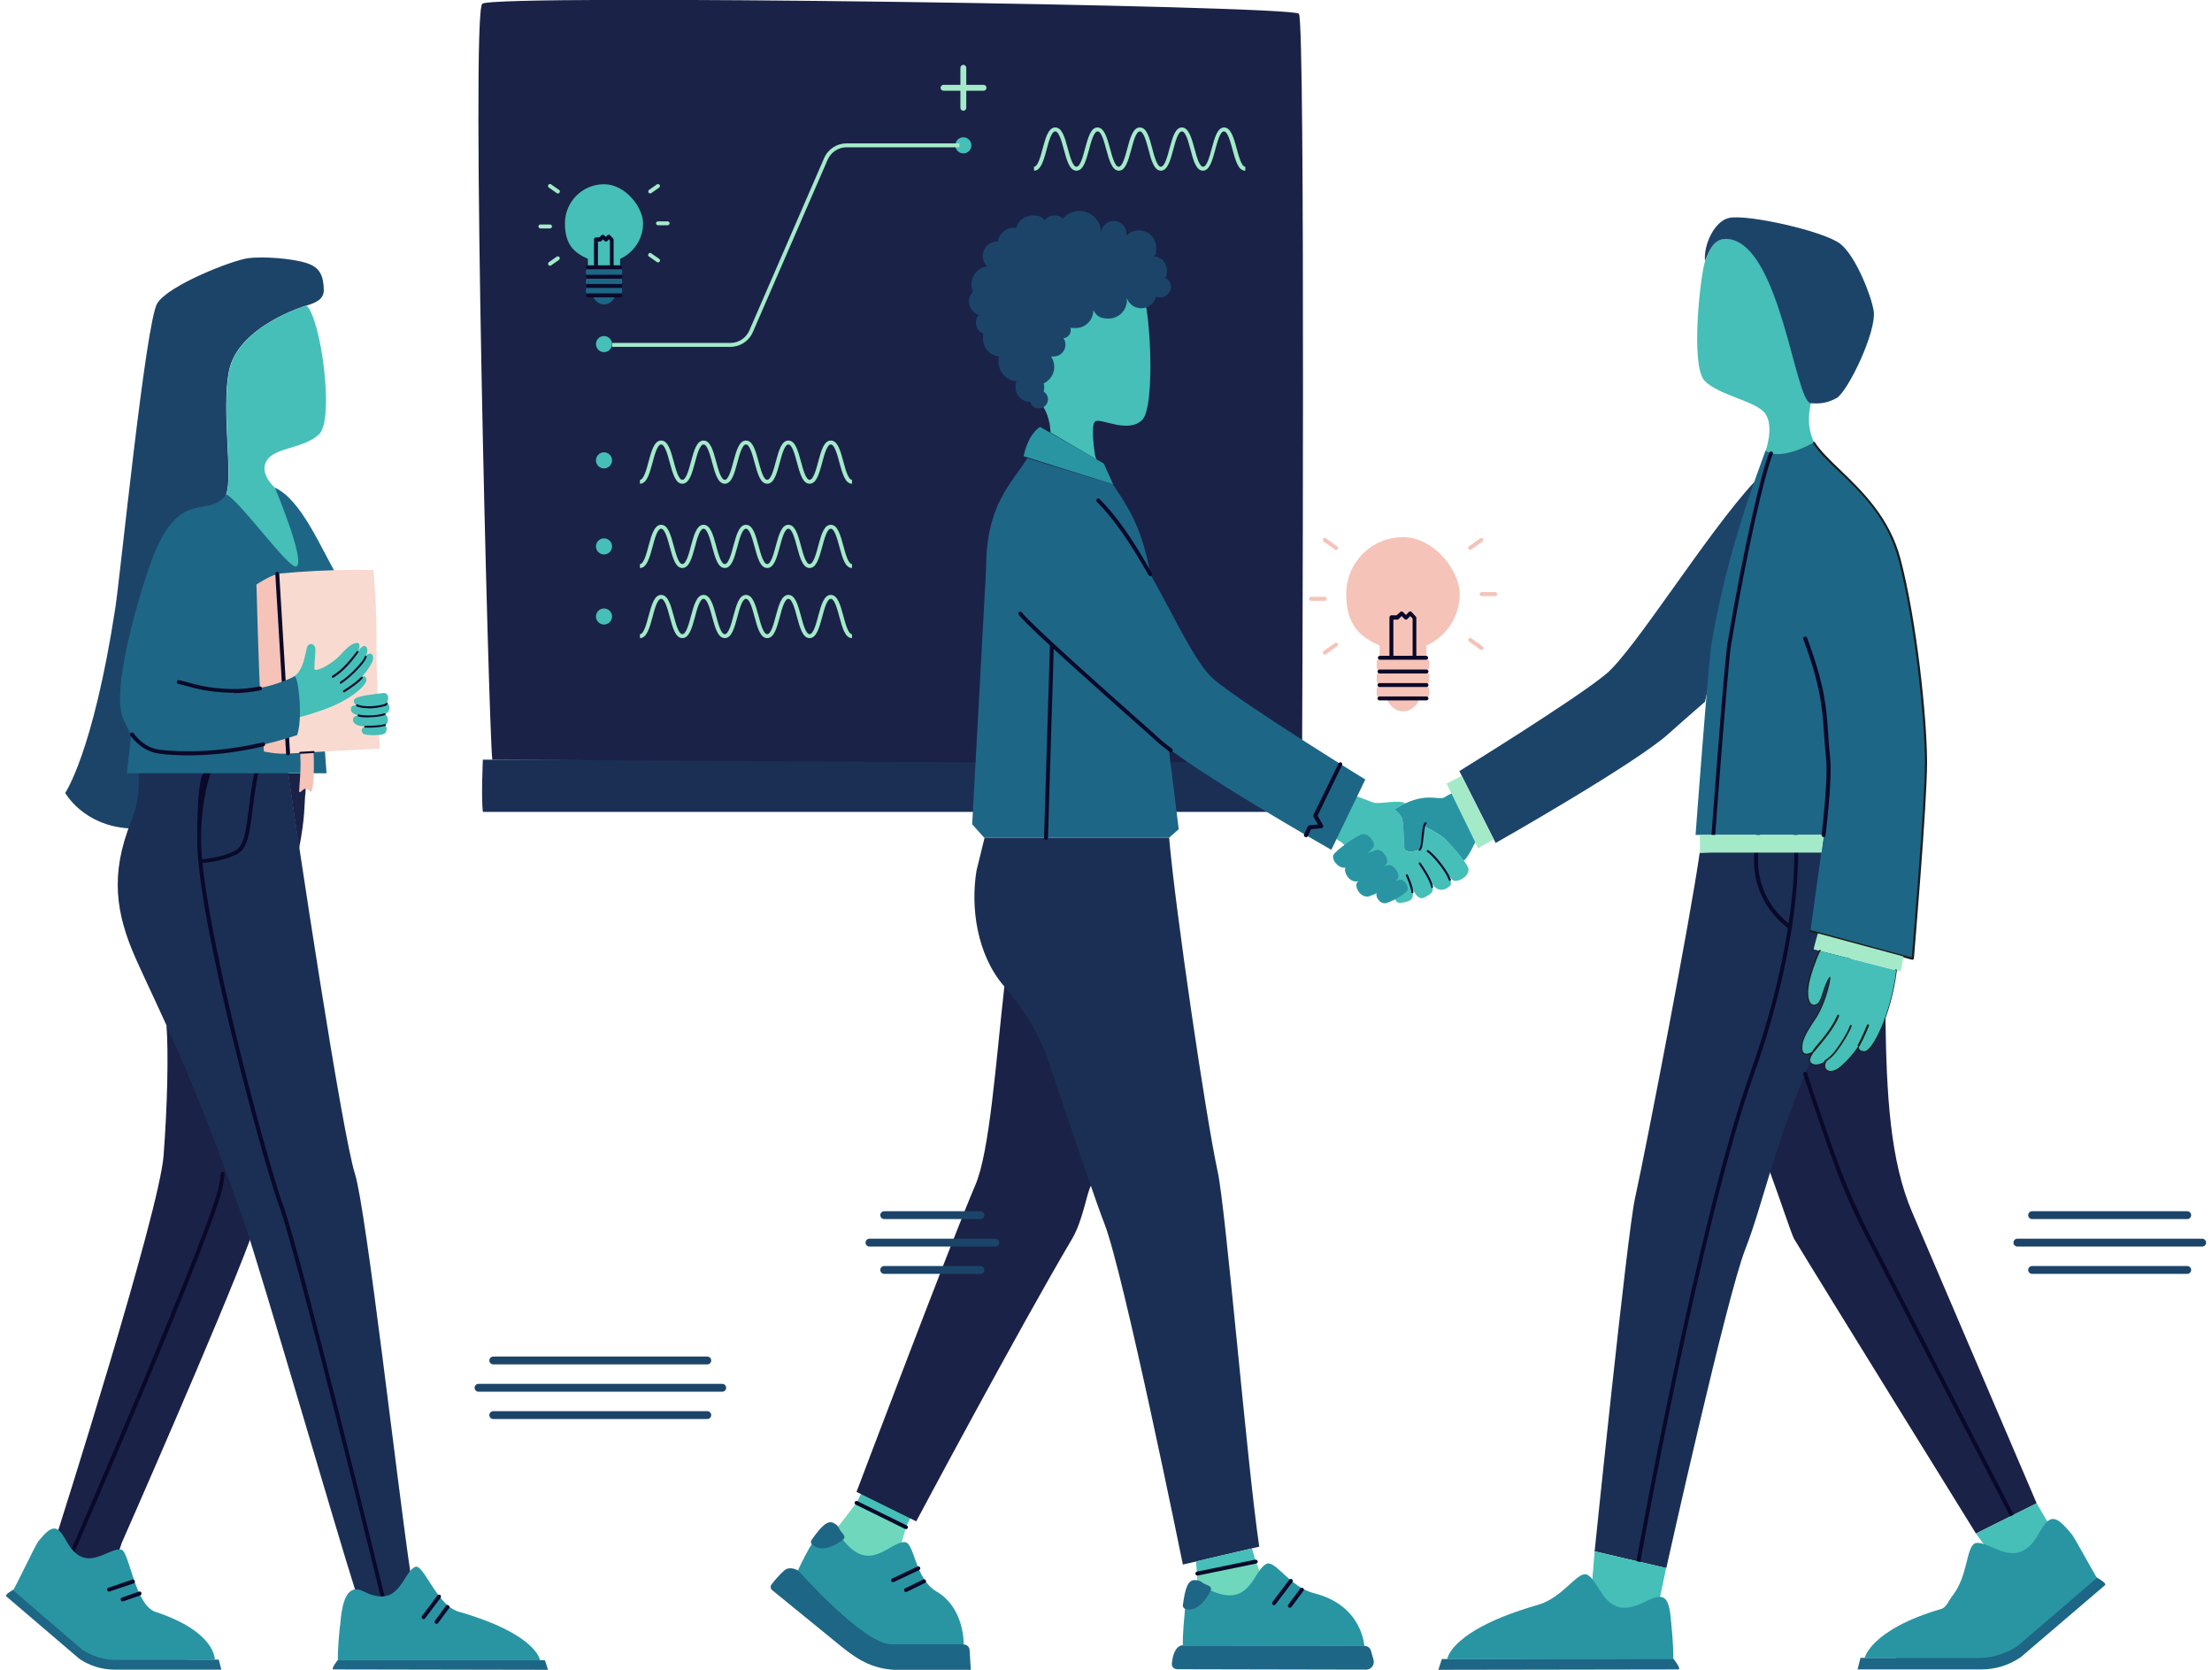 <svg width="212" height="160" viewBox="0 0 212 160" fill="none" xmlns="http://www.w3.org/2000/svg">
<g clip-path="url(#clip0_6107_6312)">
<path d="M122.213 72.792H46.278C46.278 72.792 46.108 76.5 46.278 77.798H121.422" fill="#1B2F55"/>
<path d="M93.532 73.056L47.181 72.792C46.823 69.631 45.111 1.317 46.221 0.358C47.331 -0.602 123.831 0.508 124.49 1.317C125.13 2.108 124.791 73.037 124.791 73.037H93.532V73.056Z" fill="#1A2247"/>
<path d="M180.702 97.332C180.796 104.917 181.154 111.24 183.262 116.152C185.426 121.214 195.193 144.041 195.193 144.041L189.378 146.94C189.378 146.94 174.134 122.343 171.951 118.711C171.707 118.297 170.596 114.891 169.693 112.463C169.693 112.463 164.725 100.983 168.15 96.053C171.575 91.122 180.721 97.332 180.721 97.332H180.702Z" fill="#1A2247"/>
<path d="M168.15 46.163C163.577 51.094 156.652 62.31 153.942 64.568C151.062 66.977 139.865 73.884 139.865 73.884L143.346 80.772C143.346 80.772 156.896 73.093 159.982 70.252C160.829 69.48 162.053 68.426 163.408 67.241" fill="#1C4469"/>
<path d="M140.091 74.335L138.642 75.088L141.653 81.28C141.653 81.28 143.158 80.414 143.158 80.452" fill="#A4EAC9"/>
<path d="M140.279 82.465C140.693 82.221 141.389 80.696 141.389 80.696L139.112 76.029C139.112 76.029 138.98 76.067 138.416 76.406C137.851 76.744 136.515 75.728 133.636 77.553C133.636 77.553 134.031 77.836 134.313 78.306C134.596 78.777 134.445 81.091 134.633 81.393C134.821 81.694 135.687 81.618 136.045 81.393C136.327 81.204 136.308 79.793 136.459 79.153C136.797 79.36 137.531 79.642 138.265 80.207C138.773 80.621 139.733 81.731 140.26 82.447L140.279 82.465Z" fill="#2995A3"/>
<path d="M152.831 148.652C152.831 148.652 155.936 118.372 156.689 114.872C157.818 109.734 162.015 87.979 162.9 81.713L181.719 80.847L173.513 101.717C170.201 109.188 168.903 115.568 167.266 119.708C165.478 124.263 159.7 150.252 159.7 150.252L152.85 148.652H152.831Z" fill="#1B2F55"/>
<path d="M157.028 149.819C157.028 149.819 157.009 149.819 156.99 149.819C156.896 149.819 156.821 149.706 156.84 149.593C156.896 149.273 162.674 117.074 167.717 102.884C170.352 95.507 171.349 89.673 171.726 86.097C172.14 82.221 171.914 80.056 171.914 80.019C171.914 79.925 171.97 79.831 172.083 79.812C172.177 79.812 172.271 79.868 172.29 79.981C172.29 80.075 173.137 88.788 168.075 102.997C163.031 117.149 157.273 149.311 157.216 149.631C157.216 149.725 157.122 149.781 157.028 149.781V149.819Z" fill="#0A092A"/>
<path d="M171.556 89.033C171.519 89.033 171.462 89.033 171.443 88.996L171.048 88.676C168.94 86.963 167.868 84.31 168.15 81.618L168.319 80C168.319 79.906 168.414 79.812 168.526 79.831C168.621 79.831 168.715 79.925 168.696 80.038L168.526 81.656C168.263 84.234 169.298 86.737 171.293 88.374L171.688 88.695C171.763 88.77 171.782 88.883 171.707 88.958C171.669 88.996 171.613 89.033 171.556 89.033Z" fill="#0A092A"/>
<path d="M173.513 89.203L183.318 91.856C183.318 91.856 184.579 77.234 184.579 73.037C184.579 68.84 183.582 59.468 182.038 53.578C180.495 47.688 175.489 44.996 173.833 42.399L169.204 43.19C168.508 45.203 165.591 52.468 164.047 61.614C163.728 63.514 162.504 80 162.504 80H174.793L173.513 89.184V89.203Z" fill="#1E6685"/>
<path d="M128.912 81.035C128.479 80.583 128.536 80.734 128.047 80.358L130.004 76.293L131.566 76.876C131.999 77.139 134.125 76.556 134.69 76.989L133.655 77.553C133.655 77.553 134.05 77.836 134.332 78.306C134.614 78.777 134.464 81.091 134.652 81.393C134.84 81.694 135.706 81.618 136.063 81.393C136.346 81.204 136.327 79.812 136.477 79.172C136.816 79.379 137.569 79.642 138.303 80.226C139.112 80.866 140.561 82.691 140.712 83.143C140.975 83.99 139.432 84.799 139.093 84.197L138.792 83.82C139.056 84.309 139.15 84.724 138.962 84.893C137.738 85.947 137.117 84.422 137.117 84.422C137.324 84.893 137.4 85.345 137.193 85.552C136.91 85.834 136.402 86.041 136.402 86.041C135.838 86.21 135.48 85.363 135.311 85.043C135.442 85.57 135.48 86.06 135.179 86.248C134.878 86.436 134.407 86.493 134.407 86.493C133.786 86.662 133.692 86.079 133.692 86.079C133.222 84.554 128.931 81.016 128.931 81.016L128.912 81.035Z" fill="#45BFB7"/>
<path d="M97.785 58.791C98.896 60.278 109.98 69.969 110.846 70.779C114.007 73.696 127.595 81.43 127.595 81.43L130.851 74.693C130.851 74.693 119.333 67.598 116.36 65.114C113.575 62.781 110.168 52.863 105.275 47.97" fill="#1E6685"/>
<path d="M86.833 146.319L87.698 144.493L82.881 142.442L82.09 143.985L86.833 146.319Z" fill="#45BFB7"/>
<path d="M80.51 146.055L82.109 143.966L86.852 146.3L86.343 148.031C86.343 148.031 84.141 149.932 82.109 149.16C80.077 148.389 80.001 146.582 80.001 146.582L80.528 146.055H80.51Z" fill="#6FD8BC"/>
<path d="M86.833 146.507C86.814 146.507 86.776 146.507 86.757 146.507L82.015 144.173C81.921 144.135 81.883 144.023 81.921 143.928C81.959 143.834 82.072 143.797 82.166 143.834L86.908 146.168C87.002 146.206 87.04 146.318 87.002 146.413C86.964 146.469 86.908 146.525 86.833 146.525V146.507Z" fill="#0A092A"/>
<path d="M113.368 157.648C113.368 157.648 112.897 157.61 112.596 158.25C112.464 158.532 112.37 158.833 112.314 159.379C112.276 159.737 112.54 159.962 112.897 159.944L130.945 159.981C131.415 159.981 131.773 159.511 131.641 159.04L131.396 158.175C131.321 157.892 131.058 157.704 130.756 157.704" fill="#1E6685"/>
<path d="M32.408 159.021C32.408 159.021 31.636 159.962 31.975 159.962L52.526 160L52.224 159.078H51.773" fill="#1E6685"/>
<path d="M1.319 152.303C1.319 152.303 0.359 152.811 0.622 152.98L7.604 158.946C8.602 159.624 9.768 159.981 10.973 159.981H21.21L20.966 159.021H18.011" fill="#1E6685"/>
<path d="M11.65 147.88C11.65 147.88 21.173 126.276 23.977 118.748C23.977 118.748 28.381 111.729 25.294 105.011C22.208 98.292 15.96 98.292 15.96 98.292C16.148 100.795 16.054 105.839 15.678 110.732C15.264 116.227 5.515 146.845 5.515 146.845C5.515 146.845 4.988 150.779 7.717 151.55C10.446 152.322 11.65 147.88 11.65 147.88Z" fill="#1A2247"/>
<path d="M6.889 148.991C6.87 148.991 6.833 148.991 6.814 148.991C6.72 148.953 6.682 148.84 6.72 148.746C6.851 148.426 20.364 117.394 21.003 113.517C21.06 113.197 21.116 112.839 21.154 112.444C21.154 112.35 21.267 112.275 21.361 112.275C21.455 112.275 21.53 112.388 21.53 112.482C21.474 112.896 21.418 113.253 21.38 113.573C20.74 117.488 7.623 147.617 7.058 148.897C7.021 148.972 6.964 149.01 6.889 149.01V148.991Z" fill="#0A092A"/>
<path d="M29.378 29.283C30.112 29.038 31.072 28.756 31.034 27.739C30.996 26.441 30.677 25.632 29.416 25.218C28.061 24.766 25.219 24.54 23.732 24.747C22.245 24.954 16.186 27.307 15.075 29.057C13.965 30.807 11.519 55.309 11.048 58.283C8.922 72.134 6.249 75.973 6.249 75.973C6.249 75.973 7.962 79.115 12.403 79.379C12.403 78.89 15.433 77.347 15.433 77.347C15.433 77.347 20.909 51.113 21.681 47.368C22.34 45.58 21.21 39.257 21.944 35.549C22.81 31.221 29.34 29.283 29.34 29.283" fill="#1C4469"/>
<path d="M39.314 150.534C38.148 142.762 35.099 115.907 34.026 112.501C32.746 108.454 28.493 80.15 27.609 73.884H13.25C13.25 73.884 13.607 76.142 12.572 78.701C10.521 83.802 11.105 87.546 13.005 91.837C14.906 96.128 18.425 102.771 23.469 117.337C25.068 121.967 32.314 146.958 34.026 152.303C34.026 152.303 35.663 155.314 37.602 154.956C39.54 154.599 39.314 150.534 39.314 150.534Z" fill="#1B2F55"/>
<path d="M29.246 76.161C29.171 77.045 29.246 78.306 28.663 81.299L27.609 74.11H29.378L29.265 76.18L29.246 76.161Z" fill="#1A2247"/>
<path d="M36.68 153.169C36.605 153.169 36.51 153.112 36.492 153.018C36.416 152.679 28.381 119.953 26.781 115.643C25.238 111.465 18.896 88.13 18.896 80.47C18.896 72.811 19.78 74.11 19.818 73.997C19.855 73.903 19.968 73.846 20.062 73.884C20.157 73.921 20.213 74.034 20.175 74.128C20.175 74.147 19.272 76.537 19.272 80.452C19.272 87.904 25.633 111.465 27.139 115.493C28.738 119.802 36.774 152.566 36.849 152.905C36.868 152.999 36.812 153.112 36.717 153.131H36.68V153.169Z" fill="#0A092A"/>
<path d="M19.366 82.71C19.272 82.71 19.178 82.635 19.178 82.54C19.178 82.446 19.253 82.352 19.347 82.334C19.347 82.334 21.286 82.202 22.584 81.487C23.393 81.035 23.582 79.586 23.826 77.591C23.958 76.537 24.109 75.352 24.372 74.053C24.391 73.959 24.485 73.884 24.598 73.903C24.692 73.921 24.767 74.016 24.748 74.128C24.485 75.408 24.334 76.594 24.203 77.629C23.939 79.737 23.751 81.28 22.772 81.807C21.399 82.559 19.46 82.691 19.385 82.691L19.366 82.71Z" fill="#0A092A"/>
<path d="M12.572 70.44L12.159 74.091H31.297L31.034 70.534L32.351 55.234C30.771 52.581 28.907 47.895 26.348 46.728L21.7 47.368C19.987 49.739 17.334 46.728 14.755 53.126C13.57 56.062 10.521 66.168 11.82 68.878C12.347 69.969 12.253 69.838 12.572 70.421V70.44Z" fill="#1E6685"/>
<path d="M27.139 67.448C27.233 68.445 27.496 71.324 27.609 72.209C32.991 71.889 36.398 71.738 36.398 71.738C36.398 71.738 36.285 69.254 36.247 68.445C36.191 66.751 36.059 63.232 36.078 61.915C36.153 58.546 35.795 54.632 35.795 54.632C35.795 54.632 32.013 54.462 26.593 54.971C26.536 54.971 26.8 62.16 27.157 67.429L27.139 67.448Z" fill="#F9DAD0"/>
<path d="M26.574 54.989C25.633 55.291 24.579 56.006 24.579 56.006C24.579 56.006 24.748 62.95 24.993 68.012C25.05 68.821 25.219 71.268 25.294 72.002C25.294 72.002 26.423 72.284 27.628 72.209L26.593 54.989H26.574Z" fill="#F5C3B8"/>
<path d="M28.776 72.134C28.851 73.752 28.776 74.147 28.663 75.86C28.795 76.029 29.039 75.578 29.246 75.578C29.529 75.578 29.792 75.954 29.848 75.86C29.98 75.728 30.149 74.26 30.055 72.077L28.776 72.152V72.134Z" fill="#F5C3B8"/>
<path d="M27.609 72.378C27.515 72.378 27.421 72.303 27.421 72.209L26.386 54.989C26.386 54.895 26.461 54.801 26.555 54.782C26.649 54.782 26.743 54.858 26.762 54.952L27.797 72.171C27.797 72.265 27.722 72.359 27.628 72.378H27.609Z" fill="#0A092A"/>
<path d="M28.776 72.228C28.719 72.228 28.682 72.19 28.682 72.134C28.682 72.077 28.719 72.04 28.776 72.04L30.055 71.964C30.112 71.964 30.149 72.002 30.149 72.058C30.149 72.115 30.112 72.152 30.055 72.152L28.776 72.228Z" fill="#0A092A"/>
<path d="M35.061 62.931C35.231 62.555 35.268 62.16 35.08 61.971C34.835 61.727 34.591 62.084 34.252 62.442C34.497 62.122 34.591 61.52 34.12 61.614C33.65 61.708 33.33 61.99 32.558 62.818C31.787 63.665 30.112 64.512 30.131 64.06C30.131 63.307 30.3 62.291 30.187 61.99C30.074 61.689 29.566 61.482 29.397 62.122C29.227 62.724 29.077 64.361 28.042 64.888C28.042 64.888 28.249 65.848 28.268 67.034C28.286 68.219 28.23 68.822 28.23 68.822C29.566 68.52 29.98 68.351 30.921 68.031C33.744 67.052 35.231 65.547 35.118 65.095C35.005 64.644 34.76 64.794 34.591 64.945C34.929 64.587 35.325 64.117 35.626 63.514C36.021 62.743 35.456 62.31 35.042 62.912L35.061 62.931Z" fill="#45BFB7"/>
<path d="M31.881 64.926C31.843 64.926 31.824 64.926 31.806 64.888C31.787 64.851 31.806 64.794 31.843 64.757C32.897 64.135 33.763 62.969 34.102 62.536C34.139 62.479 34.177 62.442 34.196 62.404C34.233 62.367 34.29 62.348 34.327 62.404C34.365 62.461 34.384 62.498 34.327 62.536C34.309 62.574 34.271 62.611 34.233 62.668C33.895 63.119 33.029 64.305 31.919 64.945H31.881V64.926Z" fill="#0A092A"/>
<path d="M32.652 65.509C32.615 65.509 32.596 65.509 32.577 65.472C32.558 65.434 32.577 65.378 32.596 65.34C33.593 64.681 34.346 63.797 34.628 63.458C34.76 63.289 34.892 63.1 34.967 62.893C34.986 62.856 35.042 62.818 35.099 62.856C35.136 62.875 35.174 62.931 35.136 62.987C35.042 63.194 34.911 63.402 34.76 63.59C34.478 63.947 33.706 64.813 32.69 65.509C32.69 65.509 32.652 65.509 32.634 65.509H32.652Z" fill="#0A092A"/>
<path d="M32.954 66.337C32.916 66.337 32.897 66.337 32.878 66.3C32.859 66.262 32.878 66.206 32.897 66.168C32.897 66.168 33.913 65.528 34.327 65.133C34.421 65.058 34.516 64.963 34.61 64.869C34.647 64.832 34.704 64.832 34.741 64.869C34.779 64.907 34.779 64.963 34.741 65.001C34.647 65.095 34.553 65.189 34.459 65.283C34.026 65.679 33.048 66.319 33.01 66.337C33.01 66.337 32.972 66.337 32.954 66.337Z" fill="#0A092A"/>
<path d="M11.82 68.878C12.252 69.838 13.194 71.814 15.377 72.058C18.218 72.378 22.791 72.303 28.475 70.44C28.682 69.875 28.851 68.633 28.682 66.751C28.512 64.87 28.249 64.794 28.249 64.794C28.249 64.794 25.539 66.281 22.038 66.168C19.592 66.093 18.331 65.603 17.145 65.321" fill="#1E6685"/>
<path d="M36.661 66.413C36.153 66.507 34.064 66.638 33.932 67.071C33.706 67.862 35.645 67.918 36.849 67.542C37.282 67.41 37.432 66.281 36.661 66.413Z" fill="#45BFB7"/>
<path d="M34.214 67.579C33.744 67.598 33.631 67.674 33.631 67.993C33.631 68.784 35.965 68.746 36.868 68.445C37.47 68.238 37.432 67.41 37.056 67.391" fill="#45BFB7"/>
<path d="M35.024 69.631C35.024 69.631 34.384 69.763 34.798 70.289C34.948 70.478 36.435 70.496 36.793 70.327C37.15 70.158 37.112 69.518 36.868 69.499" fill="#45BFB7"/>
<path d="M34.365 68.577C33.669 68.539 33.612 69.367 34.44 69.537C35.231 69.706 36.548 69.574 36.906 69.461C37.376 69.311 37.169 68.464 36.868 68.445" fill="#45BFB7"/>
<path d="M35.306 67.862C34.873 67.862 34.459 67.805 34.177 67.674C34.139 67.655 34.102 67.598 34.139 67.542C34.158 67.504 34.214 67.466 34.271 67.504C34.779 67.749 35.965 67.73 36.849 67.466C36.906 67.466 36.943 67.41 37 67.353C37.037 67.316 37.094 67.316 37.131 67.353C37.169 67.391 37.169 67.448 37.131 67.485C37.056 67.579 36.981 67.636 36.887 67.655C36.435 67.786 35.852 67.88 35.306 67.88V67.862Z" fill="#0A092A"/>
<path d="M35.325 68.746C34.986 68.746 34.628 68.728 34.346 68.652C34.29 68.652 34.271 68.596 34.271 68.539C34.271 68.483 34.327 68.464 34.384 68.464C35.137 68.633 36.285 68.539 36.83 68.351C36.887 68.351 36.924 68.351 36.943 68.407C36.943 68.464 36.943 68.502 36.887 68.52C36.51 68.652 35.908 68.728 35.325 68.728V68.746Z" fill="#0A092A"/>
<path d="M35.362 69.725C35.249 69.725 35.118 69.725 35.005 69.725C34.948 69.725 34.911 69.687 34.911 69.631C34.911 69.574 34.948 69.537 35.005 69.537C35.72 69.574 36.586 69.48 36.868 69.386C36.924 69.386 36.962 69.386 36.981 69.443C36.981 69.499 36.981 69.537 36.924 69.555C36.68 69.631 36.021 69.725 35.362 69.725Z" fill="#0A092A"/>
<path d="M18.068 72.378C17.014 72.378 16.11 72.322 15.358 72.228C14.229 72.096 13.269 71.513 12.497 70.478C12.441 70.383 12.46 70.271 12.535 70.214C12.629 70.158 12.742 70.177 12.798 70.252C13.495 71.193 14.36 71.738 15.395 71.851C17.484 72.077 20.872 72.134 25.181 71.136C25.275 71.117 25.388 71.174 25.407 71.287C25.426 71.381 25.369 71.494 25.256 71.513C22.434 72.171 19.987 72.378 18.049 72.378H18.068Z" fill="#0A092A"/>
<path d="M22.377 66.375C22.245 66.375 22.133 66.375 22.02 66.375C20.025 66.319 18.802 65.98 17.804 65.716C17.559 65.641 17.315 65.585 17.089 65.528C16.995 65.509 16.92 65.396 16.957 65.302C16.976 65.208 17.089 65.133 17.183 65.171C17.428 65.227 17.654 65.284 17.917 65.359C18.933 65.641 20.1 65.961 22.057 66.017C22.979 66.055 23.939 65.961 24.88 65.773C24.974 65.754 25.087 65.81 25.106 65.923C25.125 66.017 25.068 66.13 24.955 66.149C24.09 66.319 23.243 66.413 22.396 66.413L22.377 66.375Z" fill="#0A092A"/>
<path d="M163.426 25.011C162.994 26.083 161.959 35.079 163.389 36.509C164.819 37.939 168.413 38.429 169.223 39.69C170.032 40.95 169.223 43.19 169.223 43.19C169.223 43.19 170.333 44.3 173.852 42.4C173.269 41.026 173.269 40.01 173.551 38.617C172.046 38.41 170.653 23.674 165.779 22.903C164.349 22.677 163.897 23.844 163.426 24.992V25.011Z" fill="#45BFB7"/>
<path d="M173.532 38.636C172.027 38.429 170.634 23.693 165.76 22.922C164.33 22.696 163.878 23.863 163.408 25.011C163.257 23.449 164.311 21.209 165.685 20.889C167.397 20.475 174.925 22.169 176.412 23.392C177.898 24.615 179.347 28.36 179.573 29.772C179.893 31.767 177.07 37.563 176.016 38.146C174.963 38.73 174.135 38.673 173.514 38.636H173.532Z" fill="#1C4469"/>
<path d="M29.378 29.282C30.789 30.581 32.05 40.179 30.601 41.59C29.152 43.002 26.386 42.832 25.576 44.112C24.767 45.373 26.348 46.728 26.348 46.728C26.348 46.728 29.359 53.898 28.399 54.274C27.665 54.556 23.205 48.233 21.7 47.368C22.358 45.58 21.229 39.257 21.963 35.549C22.829 31.221 29.359 29.282 29.359 29.282H29.378Z" fill="#45BFB7"/>
<path d="M32.577 155.803C32.539 156.217 32.333 158.231 32.389 159.097H51.754C51.754 159.078 51.49 156.594 43.963 154.43C41.874 153.827 40.651 149.932 39.822 150.12C38.562 150.628 38.355 154.26 34.854 152.491C33.198 151.644 32.765 153.602 32.596 155.785L32.577 155.803Z" fill="#2995A3"/>
<path d="M40.594 155.145C40.556 155.145 40.519 155.145 40.481 155.107C40.406 155.051 40.387 154.919 40.444 154.844L41.93 152.868C41.987 152.792 42.118 152.773 42.194 152.83C42.269 152.886 42.288 153.018 42.231 153.093L40.745 155.069C40.707 155.126 40.651 155.145 40.594 155.145Z" fill="#0A092A"/>
<path d="M41.836 155.596C41.799 155.596 41.761 155.596 41.723 155.559C41.648 155.502 41.629 155.371 41.686 155.295L42.739 153.865C42.796 153.79 42.909 153.771 43.003 153.827C43.078 153.884 43.097 154.016 43.041 154.091L41.987 155.521C41.949 155.578 41.893 155.596 41.836 155.596Z" fill="#0A092A"/>
<path d="M3.671 147.692C3.408 148.012 1.695 151.644 1.262 152.378L7.849 158.043C8.827 158.702 9.975 159.059 11.161 159.059H20.589C20.589 159.059 20.759 156.387 14.906 154.448C12.93 153.79 12.422 148.784 11.65 148.483C10.371 148.2 8.188 151.005 6.362 147.655C5.497 146.074 5.007 146.036 3.671 147.692Z" fill="#2995A3"/>
<path d="M10.465 152.51C10.389 152.51 10.314 152.454 10.277 152.378C10.239 152.284 10.277 152.171 10.389 152.134L12.667 151.362C12.761 151.324 12.874 151.362 12.911 151.475C12.949 151.588 12.911 151.682 12.798 151.72L10.521 152.491C10.502 152.491 10.484 152.491 10.465 152.491V152.51Z" fill="#0A092A"/>
<path d="M11.745 153.451C11.669 153.451 11.594 153.394 11.575 153.319C11.537 153.225 11.575 153.112 11.688 153.075L13.306 152.51C13.401 152.472 13.514 152.51 13.551 152.623C13.589 152.717 13.551 152.83 13.438 152.868L11.82 153.432C11.801 153.432 11.782 153.432 11.763 153.432L11.745 153.451Z" fill="#0A092A"/>
<path d="M183.299 91.969C183.299 91.969 183.299 91.969 183.281 91.969L173.476 89.297C173.419 89.297 173.401 89.221 173.419 89.184C173.419 89.127 173.476 89.108 173.532 89.108L183.224 91.743C183.337 90.369 184.485 76.989 184.485 73.037C184.485 69.085 183.525 59.6 181.944 53.597C180.909 49.645 178.312 47.142 176.205 45.147C175.17 44.168 174.285 43.303 173.758 42.456C173.721 42.418 173.758 42.362 173.796 42.324C173.833 42.305 173.89 42.324 173.928 42.362C174.454 43.19 175.339 44.037 176.355 45.015C178.463 47.048 181.098 49.569 182.151 53.559C183.732 59.581 184.692 68.953 184.692 73.037C184.692 77.121 183.431 91.706 183.431 91.856C183.431 91.875 183.431 91.912 183.394 91.931C183.394 91.931 183.356 91.931 183.337 91.931L183.299 91.969Z" fill="#1D1D1B"/>
<path d="M164.198 80.207C164.104 80.207 164.01 80.113 164.029 80C164.085 79.323 165.252 63.477 165.572 61.595C167.077 52.618 168.79 45.279 169.561 43.378C169.599 43.284 169.712 43.227 169.806 43.265C169.9 43.303 169.957 43.416 169.9 43.51C169.129 45.392 167.435 52.694 165.929 61.651C165.609 63.514 164.386 79.868 164.386 80.019C164.386 80.113 164.292 80.188 164.198 80.188V80.207Z" fill="#0A092A"/>
<path d="M174.229 89.428C174.229 89.428 173.777 90.972 173.833 90.972C173.89 90.972 182.17 93.079 182.17 93.079L182.434 91.649L174.21 89.428H174.229Z" fill="#A4EAC9"/>
<path d="M192.822 145.396C192.747 145.396 192.69 145.359 192.653 145.302L178.651 118.128C177.578 116.02 176.619 113.818 175.809 111.597C174.549 108.172 172.855 103.016 172.836 102.959C172.798 102.865 172.855 102.752 172.949 102.715C173.043 102.677 173.156 102.733 173.194 102.828C173.194 102.884 174.887 108.022 176.167 111.447C176.976 113.649 177.936 115.832 178.99 117.939L192.991 145.114C193.029 145.208 192.991 145.321 192.916 145.359C192.878 145.359 192.86 145.378 192.822 145.378V145.396Z" fill="#0A092A"/>
<path d="M152.831 148.652L159.681 150.252L158.74 154.787L152.436 153.432L152.831 148.652Z" fill="#45BFB7"/>
<path d="M105.106 44.037C105.05 43.924 104.993 43.792 104.955 43.66C104.955 43.66 104.485 40.781 104.955 40.386C105.426 39.99 108.117 41.59 109.472 40.235C110.808 38.899 110.206 28.567 109.378 27.871C108.55 27.175 104.523 27.965 103.337 28.379C101.342 29.076 98.915 35.549 99.648 38.523C100.251 39.2 100.646 40.273 100.684 41.44" fill="#45BFB7"/>
<path d="M96.261 94.51C95.433 101.887 94.85 110.374 93.476 113.554C91.236 118.767 82.09 142.95 82.09 142.95L87.811 145.773C87.811 145.773 97.616 127.386 102.735 118.73C103.789 116.961 104.165 114.251 104.56 113.611L103.826 97.822L96.261 94.51Z" fill="#1A2247"/>
<path d="M94.36 80.282L93.589 83.425C93.005 86.944 93.626 91.498 96.242 94.51C98.124 96.655 99.611 99.101 100.533 101.811C102.415 107.419 105.2 115.643 105.84 117.224C107.684 121.91 113.368 149.913 113.368 149.913L120.688 148.2C119.503 140.202 117.489 115.832 116.699 112.237C115.551 106.949 112.652 87.208 112.05 80.282H94.36Z" fill="#1B2F55"/>
<path d="M92.836 28.944C92.836 28.567 93.005 28.21 93.25 27.965C93.156 27.758 93.099 27.514 93.099 27.269C93.099 26.384 93.758 25.65 94.605 25.519C94.36 25.274 94.191 24.916 94.191 24.54C94.191 23.768 94.812 23.147 95.584 23.147C96.355 23.147 95.621 23.147 95.64 23.147C95.734 22.413 96.374 21.83 97.127 21.83C97.879 21.83 97.296 21.83 97.39 21.849C97.578 21.153 98.218 20.645 98.971 20.645C99.724 20.645 99.818 20.814 100.1 21.096C100.326 20.814 100.665 20.645 101.06 20.645C101.455 20.645 101.643 20.757 101.869 20.946C102.245 20.494 102.81 20.212 103.45 20.212C104.598 20.212 105.52 21.134 105.52 22.282C105.52 23.43 105.52 22.376 105.52 22.413C105.52 21.717 106.066 21.171 106.743 21.171C107.421 21.171 107.966 21.717 107.966 22.395C107.966 23.072 107.966 22.526 107.966 22.583C108.268 22.263 108.682 22.075 109.152 22.075C110.055 22.075 110.808 22.809 110.808 23.731C110.808 24.653 110.733 24.314 110.582 24.559C111.279 24.596 111.843 25.18 111.843 25.895C111.843 26.61 111.768 26.403 111.636 26.61C111.994 26.761 112.238 27.118 112.238 27.514C112.238 27.909 111.806 28.492 111.26 28.492C110.714 28.492 110.94 28.454 110.808 28.379C110.752 28.643 110.62 28.906 110.413 29.113C109.848 29.678 108.907 29.678 108.343 29.113C108.174 28.944 108.061 28.756 107.985 28.53C107.985 28.605 108.004 28.699 108.004 28.774C108.004 29.734 107.214 30.524 106.254 30.524C105.294 30.524 105.087 30.205 104.786 29.715C104.786 30.675 104.033 31.428 103.111 31.428C102.189 31.428 102.735 31.39 102.565 31.334C102.603 31.428 102.622 31.522 102.622 31.635C102.622 32.03 102.321 32.369 101.926 32.406C102.038 32.576 102.114 32.802 102.114 33.028C102.114 33.648 101.606 34.157 100.985 34.157C100.364 34.157 100.796 34.157 100.702 34.119C100.909 34.401 101.041 34.759 101.041 35.154C101.041 35.85 100.627 36.453 100.025 36.735C100.062 36.848 100.081 36.98 100.081 37.111C100.081 37.243 100.062 37.394 100.025 37.525C100.269 37.676 100.439 37.939 100.439 38.259C100.439 38.73 100.062 39.125 99.573 39.125C99.084 39.125 98.858 38.861 98.745 38.504H98.707C97.955 38.504 97.334 37.883 97.334 37.13C97.334 36.377 97.371 36.735 97.465 36.547C96.487 36.471 95.696 35.662 95.696 34.665C95.696 33.667 95.715 34.307 95.772 34.138C94.906 34.1 94.21 33.366 94.21 32.482C94.21 31.597 94.247 32.124 94.285 31.974C93.852 31.842 93.532 31.428 93.532 30.939C93.532 30.449 93.645 30.393 93.833 30.186C93.288 30.016 92.874 29.508 92.874 28.906L92.836 28.944Z" fill="#1C4469"/>
<path d="M110.244 55.008C109.434 50.191 107.684 48.008 106.668 46.408L98.463 43.905C96.939 46.351 94.511 48.346 94.511 54.444L93.175 78.984L94.341 80.282H112.031L112.972 79.454L112.013 71.738L110.225 55.008H110.244Z" fill="#1E6685"/>
<path d="M114.76 151.4L114.629 149.612L119.992 148.37L120.632 150.609L114.76 151.4Z" fill="#45BFB7"/>
<path d="M125.148 80.207C125.111 80.207 125.092 80.207 125.073 80.188C124.979 80.151 124.941 80.038 124.979 79.944L125.337 79.191C125.374 79.134 125.431 79.097 125.487 79.078L126.315 79.003L125.882 78.25C125.845 78.193 125.845 78.137 125.882 78.081L128.291 73.15C128.329 73.056 128.442 73.018 128.536 73.056C128.63 73.093 128.668 73.206 128.63 73.3L126.278 78.156L126.804 79.078C126.842 79.134 126.842 79.21 126.804 79.266C126.767 79.323 126.71 79.36 126.654 79.36L125.657 79.454L125.337 80.113C125.299 80.188 125.242 80.226 125.167 80.226L125.148 80.207Z" fill="#0A092A"/>
<path d="M114.76 150.779L120.35 149.612L121.083 151.456L117.922 154.599L114.76 153.093V150.779Z" fill="#6FD8BC"/>
<path d="M114.76 150.967C114.666 150.967 114.591 150.91 114.572 150.816C114.553 150.722 114.61 150.609 114.723 150.59L120.312 149.443C120.406 149.443 120.519 149.48 120.538 149.593C120.557 149.687 120.5 149.8 120.387 149.819L114.798 150.967C114.798 150.967 114.779 150.967 114.76 150.967Z" fill="#0A092A"/>
<path d="M134.821 84.761C134.69 84.535 134.464 84.31 134.238 84.291C134.144 84.291 133.974 84.347 133.767 84.422C133.88 84.31 133.956 84.234 133.993 84.159C134.069 84.008 134.031 83.764 133.899 83.5C133.73 83.199 133.429 82.898 133.128 82.879C133.034 82.879 132.883 82.917 132.676 82.992C132.808 82.879 132.883 82.785 132.921 82.71C132.996 82.559 132.958 82.315 132.827 82.051C132.657 81.75 132.356 81.449 132.055 81.43C131.886 81.43 131.509 81.562 131.058 81.788C131.377 81.487 131.603 81.223 131.66 81.092C131.716 80.922 131.66 80.696 131.49 80.452C131.302 80.169 130.963 79.906 130.644 79.925C130.154 79.944 127.952 81.524 127.783 81.938C127.689 82.221 127.877 82.597 128.141 82.842C128.348 83.03 128.573 83.143 128.799 83.143C129.025 83.143 128.893 83.143 128.95 83.143C128.818 83.406 128.987 83.802 129.213 84.084C129.42 84.328 129.684 84.46 129.928 84.46C130.173 84.46 130.079 84.46 130.154 84.422C130.154 84.422 130.192 84.422 130.211 84.404C130.135 84.479 130.079 84.535 130.041 84.592C129.91 84.855 130.06 85.269 130.286 85.533C130.493 85.778 130.756 85.909 131.001 85.909C131.246 85.909 131.152 85.909 131.227 85.872C131.472 85.796 131.716 85.702 131.942 85.589C131.867 85.796 131.98 86.079 132.149 86.267C132.3 86.455 132.507 86.549 132.695 86.549C132.883 86.549 132.808 86.549 132.864 86.53C133.824 86.229 134.765 85.533 134.897 85.288C134.953 85.175 134.934 84.987 134.821 84.78V84.761Z" fill="#2995A3"/>
<path d="M138.962 84.404C138.924 84.404 138.886 84.385 138.868 84.347C138.811 84.197 138.736 84.027 138.623 83.82C138.134 82.955 137.211 81.92 136.779 81.618C136.741 81.6 136.722 81.524 136.76 81.487C136.797 81.449 136.854 81.43 136.892 81.468C137.362 81.769 138.284 82.842 138.792 83.726C138.905 83.933 138.999 84.121 139.056 84.272C139.056 84.328 139.056 84.366 138.999 84.385C138.999 84.385 138.98 84.385 138.962 84.385V84.404Z" fill="#0A092A"/>
<path d="M137.268 85.1C137.23 85.1 137.193 85.062 137.174 85.025C137.023 84.291 136.252 83.162 135.988 82.785C135.951 82.748 135.988 82.691 136.007 82.653C136.026 82.616 136.101 82.635 136.139 82.672C136.402 83.049 137.193 84.197 137.343 84.968C137.343 85.025 137.324 85.062 137.268 85.081H137.249L137.268 85.1Z" fill="#0A092A"/>
<path d="M135.367 85.589C135.33 85.589 135.273 85.552 135.273 85.514C135.198 84.893 134.84 84.121 134.746 83.914C134.727 83.877 134.746 83.82 134.784 83.783C134.821 83.764 134.878 83.783 134.916 83.82C135.028 84.046 135.386 84.837 135.461 85.495C135.461 85.552 135.424 85.589 135.386 85.608L135.367 85.589Z" fill="#0A092A"/>
<path d="M100.251 80.47C100.157 80.47 100.062 80.376 100.062 80.282L100.627 61.764C100.627 61.67 100.721 61.576 100.815 61.576C100.909 61.576 101.003 61.67 101.003 61.764L100.439 80.282C100.439 80.376 100.345 80.47 100.251 80.47Z" fill="#0A092A"/>
<path d="M92.328 14.698C92.754 14.698 93.099 14.352 93.099 13.926C93.099 13.5 92.754 13.155 92.328 13.155C91.902 13.155 91.556 13.5 91.556 13.926C91.556 14.352 91.902 14.698 92.328 14.698Z" fill="#45BFB7"/>
<path d="M70.008 33.234H58.679V32.858H70.008C70.799 32.858 71.495 32.388 71.815 31.672L78.985 15.149C79.362 14.284 80.208 13.738 81.13 13.738H91.951V14.114H81.13C80.34 14.114 79.644 14.585 79.324 15.3L72.154 31.823C71.777 32.689 70.931 33.234 70.008 33.234Z" fill="#A4EAC9"/>
<path d="M57.889 33.743C58.315 33.743 58.66 33.397 58.66 32.971C58.66 32.545 58.315 32.2 57.889 32.2C57.463 32.2 57.117 32.545 57.117 32.971C57.117 33.397 57.463 33.743 57.889 33.743Z" fill="#45BFB7"/>
<path d="M57.889 44.883C58.315 44.883 58.66 44.538 58.66 44.112C58.66 43.686 58.315 43.34 57.889 43.34C57.463 43.34 57.117 43.686 57.117 44.112C57.117 44.538 57.463 44.883 57.889 44.883Z" fill="#45BFB7"/>
<path d="M57.889 53.126C58.315 53.126 58.66 52.781 58.66 52.355C58.66 51.929 58.315 51.583 57.889 51.583C57.463 51.583 57.117 51.929 57.117 52.355C57.117 52.781 57.463 53.126 57.889 53.126Z" fill="#45BFB7"/>
<path d="M57.889 59.845C58.315 59.845 58.66 59.499 58.66 59.073C58.66 58.647 58.315 58.301 57.889 58.301C57.463 58.301 57.117 58.647 57.117 59.073C57.117 59.499 57.463 59.845 57.889 59.845Z" fill="#45BFB7"/>
<path d="M92.328 10.614C92.177 10.614 92.046 10.482 92.046 10.332V6.493C92.046 6.342 92.177 6.21 92.328 6.21C92.478 6.21 92.61 6.342 92.61 6.493V10.332C92.61 10.482 92.478 10.614 92.328 10.614Z" fill="#A4EAC9"/>
<path d="M94.266 8.694H90.427C90.276 8.694 90.145 8.563 90.145 8.412C90.145 8.262 90.276 8.13 90.427 8.13H94.266C94.417 8.13 94.548 8.262 94.548 8.412C94.548 8.563 94.417 8.694 94.266 8.694Z" fill="#A4EAC9"/>
<path d="M119.333 16.354C118.675 16.354 118.411 15.375 118.129 14.34C117.922 13.569 117.658 12.59 117.301 12.59C116.943 12.59 116.68 13.55 116.473 14.34C116.191 15.375 115.927 16.354 115.287 16.354C114.647 16.354 114.365 15.375 114.102 14.34C113.895 13.569 113.631 12.59 113.274 12.59C112.916 12.59 112.653 13.55 112.446 14.34C112.163 15.375 111.9 16.354 111.26 16.354C110.62 16.354 110.338 15.375 110.074 14.34C109.867 13.569 109.604 12.59 109.246 12.59C108.889 12.59 108.625 13.55 108.418 14.34C108.136 15.375 107.872 16.354 107.233 16.354C106.593 16.354 106.311 15.375 106.028 14.34C105.821 13.569 105.558 12.59 105.2 12.59C104.843 12.59 104.579 13.55 104.372 14.34C104.09 15.375 103.826 16.354 103.168 16.354C102.509 16.354 102.246 15.375 101.963 14.34C101.756 13.569 101.493 12.59 101.135 12.59C100.778 12.59 100.514 13.55 100.307 14.34C100.025 15.375 99.761 16.354 99.103 16.354V15.977C99.46 15.977 99.724 15.018 99.931 14.227C100.213 13.192 100.477 12.214 101.135 12.214C101.794 12.214 102.057 13.192 102.34 14.227C102.547 14.999 102.81 15.977 103.168 15.977C103.525 15.977 103.789 15.018 103.996 14.227C104.278 13.192 104.542 12.214 105.181 12.214C105.821 12.214 106.103 13.192 106.386 14.227C106.593 14.999 106.856 15.977 107.214 15.977C107.571 15.977 107.835 15.018 108.042 14.227C108.324 13.192 108.588 12.214 109.246 12.214C109.905 12.214 110.168 13.192 110.432 14.227C110.639 14.999 110.902 15.977 111.26 15.977C111.617 15.977 111.881 15.018 112.088 14.227C112.37 13.192 112.634 12.214 113.274 12.214C113.913 12.214 114.196 13.192 114.478 14.227C114.685 14.999 114.948 15.977 115.306 15.977C115.664 15.977 115.927 15.018 116.134 14.227C116.416 13.192 116.68 12.214 117.32 12.214C117.96 12.214 118.242 13.192 118.524 14.227C118.731 14.999 118.995 15.977 119.352 15.977V16.354H119.333Z" fill="#A4EAC9"/>
<path d="M81.657 61.143C80.999 61.143 80.735 60.165 80.453 59.13C80.246 58.358 79.983 57.379 79.625 57.379C79.267 57.379 79.004 58.339 78.797 59.13C78.515 60.165 78.251 61.143 77.593 61.143C76.934 61.143 76.67 60.165 76.388 59.13C76.181 58.358 75.918 57.379 75.56 57.379C75.202 57.379 74.939 58.339 74.732 59.13C74.45 60.165 74.186 61.143 73.528 61.143C72.869 61.143 72.605 60.165 72.323 59.13C72.116 58.358 71.853 57.379 71.495 57.379C71.138 57.379 70.874 58.339 70.667 59.13C70.385 60.165 70.121 61.143 69.463 61.143C68.804 61.143 68.54 60.165 68.258 59.13C68.051 58.358 67.788 57.379 67.43 57.379C67.073 57.379 66.809 58.339 66.602 59.13C66.32 60.165 66.056 61.143 65.398 61.143C64.739 61.143 64.476 60.165 64.193 59.13C63.986 58.358 63.723 57.379 63.365 57.379C63.008 57.379 62.744 58.339 62.537 59.13C62.255 60.165 61.991 61.143 61.333 61.143V60.767C61.69 60.767 61.954 59.807 62.161 59.017C62.443 57.982 62.707 57.003 63.365 57.003C64.024 57.003 64.287 57.982 64.57 59.017C64.777 59.788 65.04 60.767 65.398 60.767C65.755 60.767 66.019 59.807 66.226 59.017C66.508 57.982 66.772 57.003 67.43 57.003C68.089 57.003 68.352 57.982 68.635 59.017C68.842 59.788 69.105 60.767 69.463 60.767C69.82 60.767 70.084 59.807 70.291 59.017C70.573 57.982 70.836 57.003 71.495 57.003C72.154 57.003 72.417 57.982 72.7 59.017C72.906 59.788 73.17 60.767 73.528 60.767C73.885 60.767 74.149 59.807 74.356 59.017C74.638 57.982 74.901 57.003 75.56 57.003C76.219 57.003 76.482 57.982 76.764 59.017C76.971 59.788 77.235 60.767 77.593 60.767C77.95 60.767 78.213 59.807 78.421 59.017C78.703 57.982 78.966 57.003 79.625 57.003C80.284 57.003 80.547 57.982 80.829 59.017C81.036 59.788 81.3 60.767 81.657 60.767V61.143Z" fill="#A4EAC9"/>
<path d="M81.657 54.425C80.999 54.425 80.735 53.446 80.453 52.411C80.246 51.64 79.983 50.661 79.625 50.661C79.267 50.661 79.004 51.621 78.797 52.411C78.515 53.446 78.251 54.425 77.593 54.425C76.934 54.425 76.67 53.446 76.388 52.411C76.181 51.64 75.918 50.661 75.56 50.661C75.202 50.661 74.939 51.621 74.732 52.411C74.45 53.446 74.186 54.425 73.528 54.425C72.869 54.425 72.605 53.446 72.323 52.411C72.116 51.64 71.853 50.661 71.495 50.661C71.138 50.661 70.874 51.621 70.667 52.411C70.385 53.446 70.121 54.425 69.463 54.425C68.804 54.425 68.54 53.446 68.258 52.411C68.051 51.64 67.788 50.661 67.43 50.661C67.073 50.661 66.809 51.621 66.602 52.411C66.32 53.446 66.056 54.425 65.398 54.425C64.739 54.425 64.476 53.446 64.193 52.411C63.986 51.64 63.723 50.661 63.365 50.661C63.008 50.661 62.744 51.621 62.537 52.411C62.255 53.446 61.991 54.425 61.333 54.425V54.048C61.69 54.048 61.954 53.089 62.161 52.298C62.443 51.263 62.707 50.285 63.365 50.285C64.024 50.285 64.287 51.263 64.57 52.298C64.777 53.07 65.04 54.048 65.398 54.048C65.755 54.048 66.019 53.089 66.226 52.298C66.508 51.263 66.772 50.285 67.43 50.285C68.089 50.285 68.352 51.263 68.635 52.298C68.842 53.07 69.105 54.048 69.463 54.048C69.82 54.048 70.084 53.089 70.291 52.298C70.573 51.263 70.836 50.285 71.495 50.285C72.154 50.285 72.417 51.263 72.7 52.298C72.906 53.07 73.17 54.048 73.528 54.048C73.885 54.048 74.149 53.089 74.356 52.298C74.638 51.263 74.901 50.285 75.56 50.285C76.219 50.285 76.482 51.263 76.764 52.298C76.971 53.07 77.235 54.048 77.593 54.048C77.95 54.048 78.213 53.089 78.421 52.298C78.703 51.263 78.966 50.285 79.625 50.285C80.284 50.285 80.547 51.263 80.829 52.298C81.036 53.07 81.3 54.048 81.657 54.048V54.425Z" fill="#A4EAC9"/>
<path d="M81.657 46.351C80.999 46.351 80.735 45.373 80.453 44.338C80.246 43.566 79.983 42.588 79.625 42.588C79.267 42.588 79.004 43.547 78.797 44.338C78.515 45.373 78.251 46.351 77.593 46.351C76.934 46.351 76.67 45.373 76.388 44.338C76.181 43.566 75.918 42.588 75.56 42.588C75.202 42.588 74.939 43.547 74.732 44.338C74.45 45.373 74.186 46.351 73.528 46.351C72.869 46.351 72.605 45.373 72.323 44.338C72.116 43.566 71.853 42.588 71.495 42.588C71.138 42.588 70.874 43.547 70.667 44.338C70.385 45.373 70.121 46.351 69.463 46.351C68.804 46.351 68.54 45.373 68.258 44.338C68.051 43.566 67.788 42.588 67.43 42.588C67.073 42.588 66.809 43.547 66.602 44.338C66.32 45.373 66.056 46.351 65.398 46.351C64.739 46.351 64.476 45.373 64.193 44.338C63.986 43.566 63.723 42.588 63.365 42.588C63.008 42.588 62.744 43.547 62.537 44.338C62.255 45.373 61.991 46.351 61.333 46.351V45.975C61.69 45.975 61.954 45.015 62.161 44.225C62.443 43.19 62.707 42.211 63.365 42.211C64.024 42.211 64.287 43.19 64.57 44.225C64.777 44.996 65.04 45.975 65.398 45.975C65.755 45.975 66.019 45.015 66.226 44.225C66.508 43.19 66.772 42.211 67.43 42.211C68.089 42.211 68.352 43.19 68.635 44.225C68.842 44.996 69.105 45.975 69.463 45.975C69.82 45.975 70.084 45.015 70.291 44.225C70.573 43.19 70.836 42.211 71.495 42.211C72.154 42.211 72.417 43.19 72.7 44.225C72.906 44.996 73.17 45.975 73.528 45.975C73.885 45.975 74.149 45.015 74.356 44.225C74.638 43.19 74.901 42.211 75.56 42.211C76.219 42.211 76.482 43.19 76.764 44.225C76.971 44.996 77.235 45.975 77.593 45.975C77.95 45.975 78.213 45.015 78.421 44.225C78.703 43.19 78.966 42.211 79.625 42.211C80.284 42.211 80.547 43.19 80.829 44.225C81.036 44.996 81.3 45.975 81.657 45.975V46.351Z" fill="#A4EAC9"/>
<path d="M63.986 21.585H63.064C62.97 21.585 62.876 21.51 62.876 21.397C62.876 21.284 62.97 21.209 63.064 21.209H63.986C64.08 21.209 64.174 21.284 64.174 21.397C64.174 21.51 64.08 21.585 63.986 21.585Z" fill="#A4EAC9"/>
<path d="M62.311 18.537C62.255 18.537 62.199 18.499 62.161 18.462C62.104 18.386 62.123 18.255 62.199 18.198L62.951 17.671C63.045 17.615 63.158 17.634 63.215 17.709C63.271 17.784 63.252 17.916 63.177 17.972L62.424 18.499C62.387 18.518 62.349 18.537 62.311 18.537Z" fill="#A4EAC9"/>
<path d="M63.064 25.142C63.026 25.142 62.989 25.142 62.951 25.105L62.199 24.578C62.104 24.521 62.086 24.408 62.161 24.314C62.236 24.22 62.33 24.201 62.424 24.277L63.177 24.804C63.271 24.86 63.29 24.973 63.215 25.067C63.177 25.123 63.121 25.142 63.064 25.142Z" fill="#A4EAC9"/>
<path d="M52.714 21.887H51.791C51.697 21.887 51.603 21.811 51.603 21.698C51.603 21.585 51.697 21.51 51.791 21.51H52.714C52.808 21.51 52.902 21.585 52.902 21.698C52.902 21.811 52.808 21.887 52.714 21.887Z" fill="#A4EAC9"/>
<path d="M53.466 18.537C53.429 18.537 53.391 18.537 53.353 18.499L52.601 17.972C52.507 17.916 52.488 17.803 52.563 17.709C52.638 17.615 52.732 17.596 52.827 17.671L53.579 18.198C53.673 18.255 53.692 18.367 53.617 18.462C53.579 18.518 53.523 18.537 53.466 18.537Z" fill="#A4EAC9"/>
<path d="M52.714 25.462C52.657 25.462 52.601 25.443 52.563 25.387C52.507 25.312 52.526 25.18 52.601 25.123L53.353 24.596C53.448 24.54 53.56 24.559 53.617 24.634C53.673 24.709 53.655 24.841 53.579 24.898L52.827 25.425C52.789 25.443 52.751 25.462 52.714 25.462Z" fill="#A4EAC9"/>
<path d="M59.432 25.989V24.804C60.731 24.22 61.634 22.903 61.634 21.397C61.634 19.892 59.959 17.652 57.889 17.652C55.819 17.652 54.144 19.327 54.144 21.397C54.144 23.467 55.047 24.22 56.346 24.804V25.989" fill="#45BFB7"/>
<path d="M58.642 23.053C58.623 23.053 58.585 23.053 58.566 23.016L58.359 22.79L58.133 22.997C58.096 23.035 58.039 23.035 58.002 22.997L57.776 22.771L57.55 22.997C57.531 22.997 57.513 23.035 57.475 23.016H57.099C57.042 22.997 57.004 22.941 57.004 22.884C57.004 22.828 57.061 22.79 57.099 22.79H57.437C57.437 22.809 57.701 22.564 57.701 22.564C57.701 22.564 57.738 22.545 57.776 22.545C57.814 22.545 57.832 22.545 57.851 22.583L58.077 22.809L58.303 22.583C58.322 22.583 58.341 22.564 58.378 22.564C58.397 22.564 58.435 22.564 58.453 22.602L58.736 22.903C58.773 22.941 58.773 22.997 58.736 23.035C58.717 23.035 58.698 23.053 58.679 23.053H58.642Z" fill="#1D1D1B"/>
<path d="M58.642 25.801C58.547 25.801 58.453 25.726 58.453 25.613V23.035L58.359 22.94L58.209 23.091C58.133 23.166 58.021 23.166 57.945 23.091L57.795 22.94L57.644 23.091C57.607 23.129 57.55 23.147 57.494 23.147H57.306V25.632C57.306 25.744 57.211 25.82 57.117 25.82C57.023 25.82 56.929 25.744 56.929 25.632V22.94C56.929 22.884 56.948 22.846 56.986 22.809C57.023 22.771 57.08 22.752 57.117 22.752H57.418L57.644 22.545C57.682 22.508 57.738 22.508 57.776 22.489C57.832 22.489 57.87 22.508 57.908 22.545L58.058 22.696L58.209 22.545C58.246 22.508 58.303 22.489 58.34 22.489C58.397 22.489 58.435 22.508 58.472 22.545L58.755 22.846C58.792 22.884 58.811 22.922 58.811 22.978V25.632C58.811 25.744 58.717 25.82 58.623 25.82L58.642 25.801Z" fill="#0A092A"/>
<path d="M160.359 158.909C160.359 158.909 161.206 159.962 160.848 159.962L137.851 160L138.19 158.965H138.698" fill="#1E6685"/>
<path d="M160.152 155.295C160.19 155.766 160.434 158.005 160.359 158.984H138.698C138.698 158.965 138.999 156.18 147.411 153.771C149.764 153.093 151.119 150.628 152.041 150.854C153.452 151.418 153.678 155.502 157.611 153.507C159.456 152.566 159.945 152.849 160.152 155.295Z" fill="#2995A3"/>
<path d="M113.575 154.147C113.537 154.599 113.311 156.782 113.368 157.723H130.756C130.756 157.704 130.587 153.827 125.939 152.661C123.643 152.077 122.344 149.612 121.441 149.819C120.086 150.365 119.917 154.166 116.04 152.397" fill="#2995A3"/>
<path d="M116.021 152.416C116.247 151.945 115.588 151.889 115.325 151.701C114.986 151.437 114.779 151.4 114.459 151.4C113.857 151.418 113.575 152.19 113.368 153.809C113.349 153.959 113.443 154.11 113.593 154.166C114.026 154.298 115.061 154.354 116.021 152.416Z" fill="#1E6685"/>
<path d="M122.1 153.808C122.062 153.808 122.024 153.808 121.987 153.771C121.911 153.714 121.893 153.583 121.949 153.507L123.568 151.362C123.624 151.287 123.756 151.268 123.831 151.324C123.906 151.381 123.925 151.513 123.869 151.588L122.25 153.733C122.213 153.79 122.156 153.808 122.1 153.808Z" fill="#0A092A"/>
<path d="M123.624 154.053C123.586 154.053 123.549 154.053 123.511 154.016C123.417 153.959 123.417 153.827 123.473 153.752L124.621 152.209C124.678 152.134 124.81 152.115 124.885 152.171C124.979 152.228 124.979 152.359 124.923 152.435L123.775 153.978C123.737 154.034 123.68 154.053 123.624 154.053Z" fill="#0A092A"/>
<path d="M76.482 150.478C76.482 150.478 75.711 150.007 75.165 150.478C74.788 150.816 74.243 151.4 73.923 151.851C73.81 152.002 73.848 152.228 73.998 152.359L80.51 157.666C82.373 159.191 83.859 160.019 86.268 160.019H93.043L92.93 158.137C92.93 157.817 92.667 157.572 92.365 157.572" fill="#1E6685"/>
<path d="M77.781 147.975C77.536 148.351 76.859 149.612 76.482 150.459C76.482 150.459 82.749 157.554 85.421 157.554H92.365C92.365 157.554 92.46 154.072 89.75 152.491C87.698 151.287 87.68 147.993 86.776 147.768C85.308 147.617 83.408 150.91 80.792 147.542" fill="#2995A3"/>
<path d="M80.773 147.542C81.206 147.222 80.641 146.883 80.491 146.582C80.302 146.187 80.152 146.055 79.87 145.923C79.324 145.66 78.722 146.206 77.781 147.561C77.687 147.692 77.705 147.862 77.818 147.975C78.138 148.295 79.042 148.821 80.792 147.542H80.773Z" fill="#1E6685"/>
<path d="M85.591 151.607C85.515 151.607 85.459 151.569 85.421 151.494C85.384 151.4 85.421 151.287 85.515 151.249L87.943 150.101C88.037 150.064 88.15 150.101 88.188 150.195C88.225 150.289 88.188 150.402 88.094 150.44L85.666 151.588C85.647 151.588 85.609 151.588 85.591 151.588V151.607Z" fill="#0A092A"/>
<path d="M86.833 152.548C86.757 152.548 86.701 152.51 86.663 152.435C86.626 152.341 86.663 152.228 86.757 152.19L88.489 151.343C88.583 151.306 88.696 151.343 88.734 151.437C88.771 151.531 88.734 151.644 88.639 151.682L86.908 152.529C86.889 152.529 86.852 152.529 86.833 152.529V152.548Z" fill="#0A092A"/>
<path d="M174.586 81.694H162.918V80H174.774L174.586 81.694Z" fill="#A4EAC9"/>
<path d="M110.244 55.197C110.187 55.197 110.112 55.159 110.074 55.102C108.211 51.809 106.687 49.645 105.125 48.083C105.05 48.008 105.05 47.895 105.125 47.819C105.2 47.744 105.313 47.744 105.388 47.819C106.988 49.419 108.531 51.602 110.394 54.933C110.451 55.027 110.394 55.14 110.319 55.197C110.281 55.197 110.263 55.215 110.225 55.215L110.244 55.197Z" fill="#0A092A"/>
<path d="M112.22 72.077C112.182 72.077 112.144 72.077 112.107 72.04C111.523 71.607 111.053 71.23 110.714 70.91C110.545 70.741 109.943 70.214 109.115 69.48C105.689 66.431 98.538 60.108 97.635 58.904C97.578 58.829 97.597 58.697 97.672 58.64C97.748 58.584 97.879 58.603 97.936 58.678C98.82 59.845 106.216 66.413 109.359 69.198C110.187 69.932 110.789 70.459 110.959 70.628C111.279 70.929 111.749 71.306 112.314 71.739C112.389 71.795 112.408 71.927 112.351 72.002C112.314 72.058 112.257 72.077 112.201 72.077H112.22Z" fill="#0A092A"/>
<path d="M99.667 40.913C98.444 41.722 98.105 43.717 98.105 43.717L106.687 46.408L105.784 44.413L99.667 40.894V40.913Z" fill="#2995A3"/>
<path d="M136.045 81.505C136.007 81.505 135.988 81.505 135.969 81.468C135.95 81.43 135.969 81.374 136.007 81.336C136.157 81.242 136.214 80.602 136.252 80.132C136.327 79.379 136.383 78.909 136.59 78.796C136.628 78.777 136.684 78.796 136.722 78.833C136.741 78.871 136.722 78.927 136.684 78.965C136.553 79.021 136.496 79.699 136.44 80.151C136.364 80.903 136.308 81.374 136.101 81.505C136.101 81.505 136.063 81.505 136.045 81.505Z" fill="#0A092A"/>
<path d="M174.774 80.207H174.756C174.661 80.207 174.586 80.094 174.586 80C175 76.311 175.151 73.808 175 72.51C174.906 71.663 174.85 70.929 174.812 70.214C174.643 67.824 174.511 65.773 172.836 61.256C172.798 61.162 172.836 61.049 172.949 61.012C173.043 60.974 173.156 61.011 173.194 61.124C174.887 65.679 175.038 67.768 175.207 70.195C175.245 70.91 175.301 71.644 175.395 72.472C175.546 73.79 175.395 76.33 174.963 80.038C174.963 80.132 174.868 80.207 174.774 80.207Z" fill="#0A092A"/>
<path d="M173.137 101.059C173.081 101.059 173.024 101.059 172.968 101.04C172.836 101.002 172.667 100.87 172.648 100.532C172.591 99.722 172.93 99.064 173.965 97.521C174.756 96.335 175.264 94.378 175.32 93.794C175.075 94.209 174.906 94.698 174.774 95.131C174.586 95.695 174.454 96.147 174.153 96.279C173.852 96.429 173.645 96.335 173.532 96.241C173.081 95.865 173.118 94.698 173.382 93.719C173.495 93.305 173.796 92.195 174.342 91.066C174.36 91.028 174.417 90.99 174.473 91.028C174.511 91.047 174.53 91.103 174.511 91.16C173.984 92.27 173.683 93.38 173.57 93.794C173.288 94.811 173.325 95.865 173.645 96.128C173.758 96.222 173.89 96.222 174.059 96.128C174.285 96.015 174.417 95.582 174.586 95.093C174.737 94.623 174.906 94.077 175.207 93.625C175.245 93.569 175.301 93.493 175.377 93.512C175.414 93.512 175.452 93.531 175.471 93.587C175.621 93.888 174.944 96.391 174.097 97.671C173.099 99.177 172.78 99.798 172.817 100.551C172.817 100.739 172.892 100.852 173.005 100.889C173.25 100.965 173.739 100.72 174.022 100.362C174.078 100.287 174.153 100.193 174.247 100.099C174.756 99.497 175.584 98.48 176.035 97.332C176.035 97.276 176.11 97.257 176.167 97.276C176.223 97.295 176.242 97.351 176.223 97.408C175.753 98.575 174.906 99.609 174.398 100.231C174.304 100.325 174.247 100.419 174.172 100.494C173.927 100.814 173.476 101.096 173.118 101.096L173.137 101.059Z" fill="#1D1D1B"/>
<path d="M174.04 102.075C173.89 102.075 173.758 102.037 173.626 101.962C173.495 101.887 173.419 101.793 173.382 101.661C173.306 101.36 173.57 100.983 173.871 100.532C173.909 100.475 173.965 100.4 174.003 100.325C174.04 100.287 174.097 100.268 174.135 100.306C174.172 100.343 174.191 100.4 174.153 100.438C174.116 100.513 174.059 100.569 174.022 100.645C173.758 101.021 173.514 101.397 173.551 101.623C173.551 101.698 173.608 101.755 173.702 101.811C174.229 102.131 175.245 101.454 175.866 100.626C176.468 99.817 177.033 98.876 177.24 98.273C177.24 98.217 177.315 98.198 177.353 98.217C177.409 98.217 177.428 98.292 177.409 98.33C177.183 98.932 176.619 99.892 175.998 100.72C175.452 101.454 174.624 102.075 173.984 102.075H174.04Z" fill="#1D1D1B"/>
<path d="M178.67 100.795C178.35 100.795 178.143 100.701 178.068 100.532C177.898 100.193 178.293 99.685 178.331 99.628C178.369 99.591 178.425 99.591 178.463 99.628C178.5 99.666 178.5 99.722 178.463 99.76C178.369 99.873 178.124 100.268 178.218 100.456C178.275 100.588 178.5 100.607 178.67 100.607C179.253 100.607 181.06 97.37 181.606 92.966C181.606 92.91 181.662 92.872 181.719 92.891C181.775 92.891 181.813 92.948 181.794 93.004C181.267 97.219 179.498 100.814 178.67 100.814H178.651L178.67 100.795Z" fill="#1D1D1B"/>
<path d="M175.433 102.696C175.245 102.696 175.075 102.639 174.981 102.526C174.793 102.338 174.699 101.924 175.132 101.416C175.17 101.378 175.226 101.378 175.264 101.416C175.301 101.454 175.301 101.51 175.264 101.548C174.981 101.887 174.925 102.225 175.113 102.395C175.32 102.602 175.809 102.545 176.336 102.094C177.164 101.378 177.861 100.494 178.425 99.459C178.858 98.65 178.915 98.236 178.915 98.236C178.915 98.179 178.952 98.142 179.009 98.142C179.065 98.142 179.103 98.198 179.103 98.236C179.103 98.236 179.065 98.687 178.595 99.534C178.011 100.588 177.296 101.491 176.468 102.225C176.092 102.564 175.734 102.696 175.452 102.696H175.433Z" fill="#1D1D1B"/>
<path d="M174.116 100.4C173.721 100.908 172.798 101.303 172.742 100.532C172.685 99.76 173.005 99.12 174.04 97.577C175.075 96.034 175.697 93.061 175.301 93.663C174.68 94.604 174.605 95.959 174.116 96.203C173.25 96.617 173.118 95.093 173.495 93.757C173.608 93.324 173.928 92.233 174.454 91.122L181.737 92.985C181.192 97.314 179.423 100.701 178.708 100.72C177.616 100.72 178.482 99.61 178.482 99.61C178.068 100.362 177.447 101.266 176.412 102.169C175.339 103.11 174.454 102.395 175.207 101.492C174.661 101.924 174.078 102.131 173.683 101.906C173.212 101.623 173.664 101.077 174.097 100.419L174.116 100.4Z" fill="#45BFB7"/>
<path d="M174.925 101.774C174.887 101.774 174.868 101.774 174.85 101.736C174.812 101.698 174.85 101.642 174.887 101.604C175.264 101.379 175.621 101.021 175.922 100.626C176.524 99.817 177.089 98.876 177.296 98.273C177.296 98.217 177.371 98.198 177.409 98.217C177.465 98.217 177.484 98.292 177.465 98.33C177.24 98.932 176.675 99.892 176.054 100.72C175.753 101.134 175.358 101.491 174.962 101.736C174.962 101.736 174.925 101.736 174.906 101.736L174.925 101.774Z" fill="#1D1D1B"/>
<path d="M173.796 100.795C173.777 100.795 173.758 100.795 173.739 100.776C173.702 100.739 173.702 100.682 173.739 100.645C173.815 100.551 173.927 100.419 174.04 100.268C174.605 99.61 175.64 98.386 176.073 97.295C176.073 97.238 176.148 97.22 176.205 97.238C176.261 97.257 176.28 97.314 176.261 97.37C175.809 98.499 174.756 99.722 174.191 100.4C174.059 100.551 173.965 100.682 173.89 100.758C173.89 100.776 173.852 100.795 173.815 100.795H173.796Z" fill="#1D1D1B"/>
<path d="M178.124 100.268H178.087C178.049 100.249 178.03 100.193 178.049 100.137C178.501 99.308 178.933 98.217 178.933 98.217C178.933 98.16 179.009 98.142 179.065 98.16C179.122 98.179 179.14 98.236 179.122 98.292C179.122 98.292 178.689 99.403 178.218 100.231C178.218 100.268 178.162 100.287 178.143 100.287L178.124 100.268Z" fill="#1D1D1B"/>
<path d="M195.193 144.041L189.378 146.94L190.996 149.16L195.193 149.386L197.244 147.542L195.193 144.041Z" fill="#45BFB7"/>
<path d="M200.914 151.136C200.914 151.136 202.024 151.72 201.723 151.908L193.688 158.777C192.54 159.567 191.203 159.981 189.811 159.962H178.03L178.312 158.852H181.7" fill="#1E6685"/>
<path d="M198.524 146.958C198.825 147.316 200.462 150.365 200.971 151.193L193.386 157.704C192.257 158.457 190.94 158.871 189.566 158.871H178.708C178.708 158.871 179.253 156.161 186.047 154.166C186.555 154.016 186.762 153.357 187.138 152.886C188.644 150.967 188.418 148.2 189.321 147.862C190.789 147.542 193.292 150.76 195.419 146.921C196.416 145.095 196.981 145.058 198.524 146.977V146.958Z" fill="#2995A3"/>
<path d="M58.98 28.304C58.811 28.812 58.378 29.17 57.889 29.17C57.4 29.17 56.986 28.812 56.797 28.323" fill="#1E6685"/>
<path d="M56.59 25.613H59.187C59.432 25.613 59.639 25.82 59.639 26.064C59.639 26.309 59.432 26.516 59.187 26.516H56.59C56.346 26.516 56.139 26.309 56.139 26.064C56.139 25.82 56.346 25.613 56.59 25.613Z" fill="#1E6685"/>
<path d="M56.59 26.516H59.187C59.432 26.516 59.639 26.723 59.639 26.968C59.639 27.212 59.432 27.419 59.187 27.419H56.59C56.346 27.419 56.139 27.212 56.139 26.968C56.139 26.723 56.346 26.516 56.59 26.516Z" fill="#1E6685"/>
<path d="M56.59 27.401H59.187C59.432 27.401 59.639 27.608 59.639 27.852C59.639 28.097 59.432 28.304 59.187 28.304H56.59C56.346 28.304 56.139 28.097 56.139 27.852C56.139 27.608 56.346 27.401 56.59 27.401Z" fill="#1E6685"/>
<path d="M59.451 26.704H56.346C56.252 26.704 56.158 26.629 56.158 26.516C56.158 26.403 56.252 26.328 56.346 26.328H59.451C59.545 26.328 59.639 26.403 59.639 26.516C59.639 26.629 59.545 26.704 59.451 26.704Z" fill="#0A092A"/>
<path d="M59.451 27.589H56.346C56.252 27.589 56.158 27.514 56.158 27.401C56.158 27.288 56.252 27.212 56.346 27.212H59.451C59.545 27.212 59.639 27.288 59.639 27.401C59.639 27.514 59.545 27.589 59.451 27.589Z" fill="#0A092A"/>
<path d="M59.451 28.492H56.346C56.252 28.492 56.158 28.417 56.158 28.304C56.158 28.191 56.252 28.116 56.346 28.116H59.451C59.545 28.116 59.639 28.191 59.639 28.304C59.639 28.417 59.545 28.492 59.451 28.492Z" fill="#0A092A"/>
<path d="M59.413 25.801H56.346C56.252 25.801 56.158 25.726 56.158 25.613C56.158 25.5 56.252 25.425 56.346 25.425H59.413C59.507 25.425 59.602 25.5 59.602 25.613C59.602 25.726 59.507 25.801 59.413 25.801Z" fill="#0A092A"/>
<path d="M143.309 57.116H141.991C141.897 57.116 141.803 57.022 141.803 56.928C141.803 56.834 141.897 56.739 141.991 56.739H143.309C143.403 56.739 143.497 56.834 143.497 56.928C143.497 57.022 143.403 57.116 143.309 57.116Z" fill="#F5C3B8"/>
<path d="M140.9 52.693C140.843 52.693 140.787 52.675 140.749 52.618C140.693 52.524 140.712 52.411 140.787 52.355L141.86 51.583C141.954 51.527 142.067 51.545 142.123 51.621C142.18 51.715 142.161 51.828 142.086 51.884L141.013 52.656C140.975 52.675 140.938 52.693 140.9 52.693Z" fill="#F5C3B8"/>
<path d="M141.973 62.272C141.935 62.272 141.897 62.272 141.86 62.235L140.787 61.463C140.693 61.407 140.674 61.294 140.749 61.2C140.825 61.106 140.919 61.087 141.013 61.162L142.085 61.934C142.18 61.99 142.198 62.103 142.123 62.197C142.085 62.254 142.029 62.272 141.973 62.272Z" fill="#F5C3B8"/>
<path d="M126.974 57.568H125.656C125.562 57.568 125.468 57.473 125.468 57.379C125.468 57.285 125.562 57.191 125.656 57.191H126.974C127.068 57.191 127.162 57.285 127.162 57.379C127.162 57.473 127.068 57.568 126.974 57.568Z" fill="#F5C3B8"/>
<path d="M128.046 52.693C128.009 52.693 127.971 52.693 127.934 52.656L126.861 51.884C126.767 51.828 126.748 51.715 126.823 51.621C126.898 51.527 126.993 51.508 127.087 51.583L128.159 52.355C128.253 52.411 128.272 52.524 128.197 52.618C128.159 52.675 128.103 52.693 128.046 52.693Z" fill="#F5C3B8"/>
<path d="M126.974 62.724C126.917 62.724 126.861 62.705 126.823 62.649C126.767 62.555 126.786 62.442 126.861 62.385L127.934 61.614C128.028 61.557 128.141 61.576 128.197 61.651C128.253 61.745 128.235 61.858 128.159 61.915L127.087 62.686C127.049 62.705 127.011 62.724 126.974 62.724Z" fill="#F5C3B8"/>
<path d="M136.703 63.571V61.858C138.585 61.011 139.902 59.111 139.902 56.909C139.902 54.707 137.475 51.47 134.464 51.47C131.453 51.47 129.025 53.898 129.025 56.909C129.025 59.92 130.342 61.011 132.224 61.858V63.571" fill="#F5C3B8"/>
<path d="M135.574 59.28C135.555 59.28 135.518 59.28 135.499 59.242L135.16 58.885L134.803 59.224C134.765 59.261 134.708 59.261 134.671 59.224L134.332 58.866L133.975 59.205C133.975 59.224 133.937 59.224 133.899 59.224L133.353 59.186C133.297 59.186 133.259 59.148 133.259 59.092C133.259 59.035 133.297 58.998 133.353 58.998L133.862 59.035L134.257 58.659C134.257 58.659 134.294 58.64 134.332 58.64C134.37 58.64 134.389 58.64 134.389 58.659L134.727 59.017L135.085 58.678C135.085 58.678 135.122 58.64 135.16 58.659C135.179 58.659 135.217 58.659 135.217 58.697L135.612 59.13C135.649 59.167 135.649 59.224 135.612 59.261C135.612 59.261 135.574 59.28 135.555 59.28H135.574Z" fill="#1D1D1B"/>
<path d="M135.574 63.213C135.48 63.213 135.386 63.119 135.386 63.025V59.261L135.16 59.035L134.878 59.318C134.803 59.393 134.69 59.393 134.614 59.318L134.332 59.035L134.05 59.318C134.012 59.355 133.956 59.374 133.899 59.374H133.542C133.542 59.355 133.542 63.063 133.542 63.063C133.542 63.157 133.448 63.251 133.353 63.251C133.259 63.251 133.165 63.157 133.165 63.063V59.148C133.165 59.092 133.184 59.054 133.222 59.017C133.259 58.979 133.316 58.96 133.372 58.96H133.843C133.843 58.979 134.2 58.64 134.2 58.64C134.238 58.603 134.294 58.584 134.332 58.584C134.389 58.584 134.426 58.603 134.464 58.64L134.746 58.923L135.028 58.64C135.066 58.603 135.122 58.584 135.16 58.584C135.217 58.584 135.254 58.603 135.292 58.64L135.687 59.073C135.725 59.111 135.744 59.148 135.744 59.205V63.044C135.744 63.138 135.649 63.232 135.555 63.232L135.574 63.213Z" fill="#0A092A"/>
<path d="M136.063 66.921C135.8 67.655 135.198 68.163 134.483 68.163C133.768 68.163 133.165 67.655 132.902 66.939" fill="#F5C3B8"/>
<path d="M136.534 63.025H132.394C132.144 63.025 131.942 63.227 131.942 63.477V63.872C131.942 64.121 132.144 64.324 132.394 64.324H136.534C136.783 64.324 136.986 64.121 136.986 63.872V63.477C136.986 63.227 136.783 63.025 136.534 63.025Z" fill="#F5C3B8"/>
<path d="M136.534 64.343H132.394C132.144 64.343 131.942 64.545 131.942 64.794V65.189C131.942 65.439 132.144 65.641 132.394 65.641H136.534C136.783 65.641 136.986 65.439 136.986 65.189V64.794C136.986 64.545 136.783 64.343 136.534 64.343Z" fill="#F5C3B8"/>
<path d="M136.534 65.641H132.394C132.144 65.641 131.942 65.843 131.942 66.093V66.488C131.942 66.737 132.144 66.939 132.394 66.939H136.534C136.783 66.939 136.986 66.737 136.986 66.488V66.093C136.986 65.843 136.783 65.641 136.534 65.641Z" fill="#F5C3B8"/>
<path d="M136.722 64.531H132.206C132.111 64.531 132.017 64.437 132.017 64.343C132.017 64.248 132.111 64.154 132.206 64.154H136.722C136.816 64.154 136.91 64.248 136.91 64.343C136.91 64.437 136.816 64.531 136.722 64.531Z" fill="#0A092A"/>
<path d="M136.722 65.829H132.206C132.111 65.829 132.017 65.735 132.017 65.641C132.017 65.547 132.111 65.453 132.206 65.453H136.722C136.816 65.453 136.91 65.547 136.91 65.641C136.91 65.735 136.816 65.829 136.722 65.829Z" fill="#0A092A"/>
<path d="M136.722 67.109H132.206C132.111 67.109 132.017 67.015 132.017 66.921C132.017 66.827 132.111 66.733 132.206 66.733H136.722C136.816 66.733 136.91 66.827 136.91 66.921C136.91 67.015 136.816 67.109 136.722 67.109Z" fill="#0A092A"/>
<path d="M136.684 63.213H132.243C132.149 63.213 132.055 63.119 132.055 63.025C132.055 62.931 132.149 62.837 132.243 62.837H136.684C136.779 62.837 136.873 62.931 136.873 63.025C136.873 63.119 136.779 63.213 136.684 63.213Z" fill="#0A092A"/>
<path d="M67.788 130.736H47.275C47.068 130.736 46.898 130.567 46.898 130.36C46.898 130.153 47.068 129.984 47.275 129.984H67.788C67.995 129.984 68.164 130.153 68.164 130.36C68.164 130.567 67.995 130.736 67.788 130.736Z" fill="#1C4469"/>
<path d="M69.218 133.352H45.863C45.656 133.352 45.487 133.183 45.487 132.976C45.487 132.769 45.656 132.599 45.863 132.599H69.218C69.425 132.599 69.594 132.769 69.594 132.976C69.594 133.183 69.425 133.352 69.218 133.352Z" fill="#1C4469"/>
<path d="M67.788 135.968H47.275C47.068 135.968 46.898 135.799 46.898 135.592C46.898 135.385 47.068 135.215 47.275 135.215H67.788C67.995 135.215 68.164 135.385 68.164 135.592C68.164 135.799 67.995 135.968 67.788 135.968Z" fill="#1C4469"/>
<path d="M209.627 116.81H194.76C194.553 116.81 194.384 116.641 194.384 116.434C194.384 116.227 194.553 116.057 194.76 116.057H209.627C209.834 116.057 210.004 116.227 210.004 116.434C210.004 116.641 209.834 116.81 209.627 116.81Z" fill="#1C4469"/>
<path d="M211.058 119.445H193.349C193.142 119.445 192.972 119.275 192.972 119.068C192.972 118.861 193.142 118.692 193.349 118.692H211.058C211.265 118.692 211.434 118.861 211.434 119.068C211.434 119.275 211.265 119.445 211.058 119.445Z" fill="#1C4469"/>
<path d="M209.627 122.061H194.76C194.553 122.061 194.384 121.891 194.384 121.684C194.384 121.477 194.553 121.308 194.76 121.308H209.627C209.834 121.308 210.004 121.477 210.004 121.684C210.004 121.891 209.834 122.061 209.627 122.061Z" fill="#1C4469"/>
<path d="M93.965 116.81H84.744C84.537 116.81 84.367 116.641 84.367 116.434C84.367 116.227 84.537 116.057 84.744 116.057H93.965C94.172 116.057 94.341 116.227 94.341 116.434C94.341 116.641 94.172 116.81 93.965 116.81Z" fill="#1C4469"/>
<path d="M95.395 119.445H83.332C83.125 119.445 82.956 119.275 82.956 119.068C82.956 118.861 83.125 118.692 83.332 118.692H95.395C95.602 118.692 95.772 118.861 95.772 119.068C95.772 119.275 95.602 119.445 95.395 119.445Z" fill="#1C4469"/>
<path d="M93.965 122.061H84.744C84.537 122.061 84.367 121.891 84.367 121.684C84.367 121.477 84.537 121.308 84.744 121.308H93.965C94.172 121.308 94.341 121.477 94.341 121.684C94.341 121.891 94.172 122.061 93.965 122.061Z" fill="#1C4469"/>
</g>
<defs>
<clipPath id="clip0_6107_6312">
<rect width="210.868" height="160" fill="white" transform="translate(0.566)"/>
</clipPath>
</defs>
</svg>
